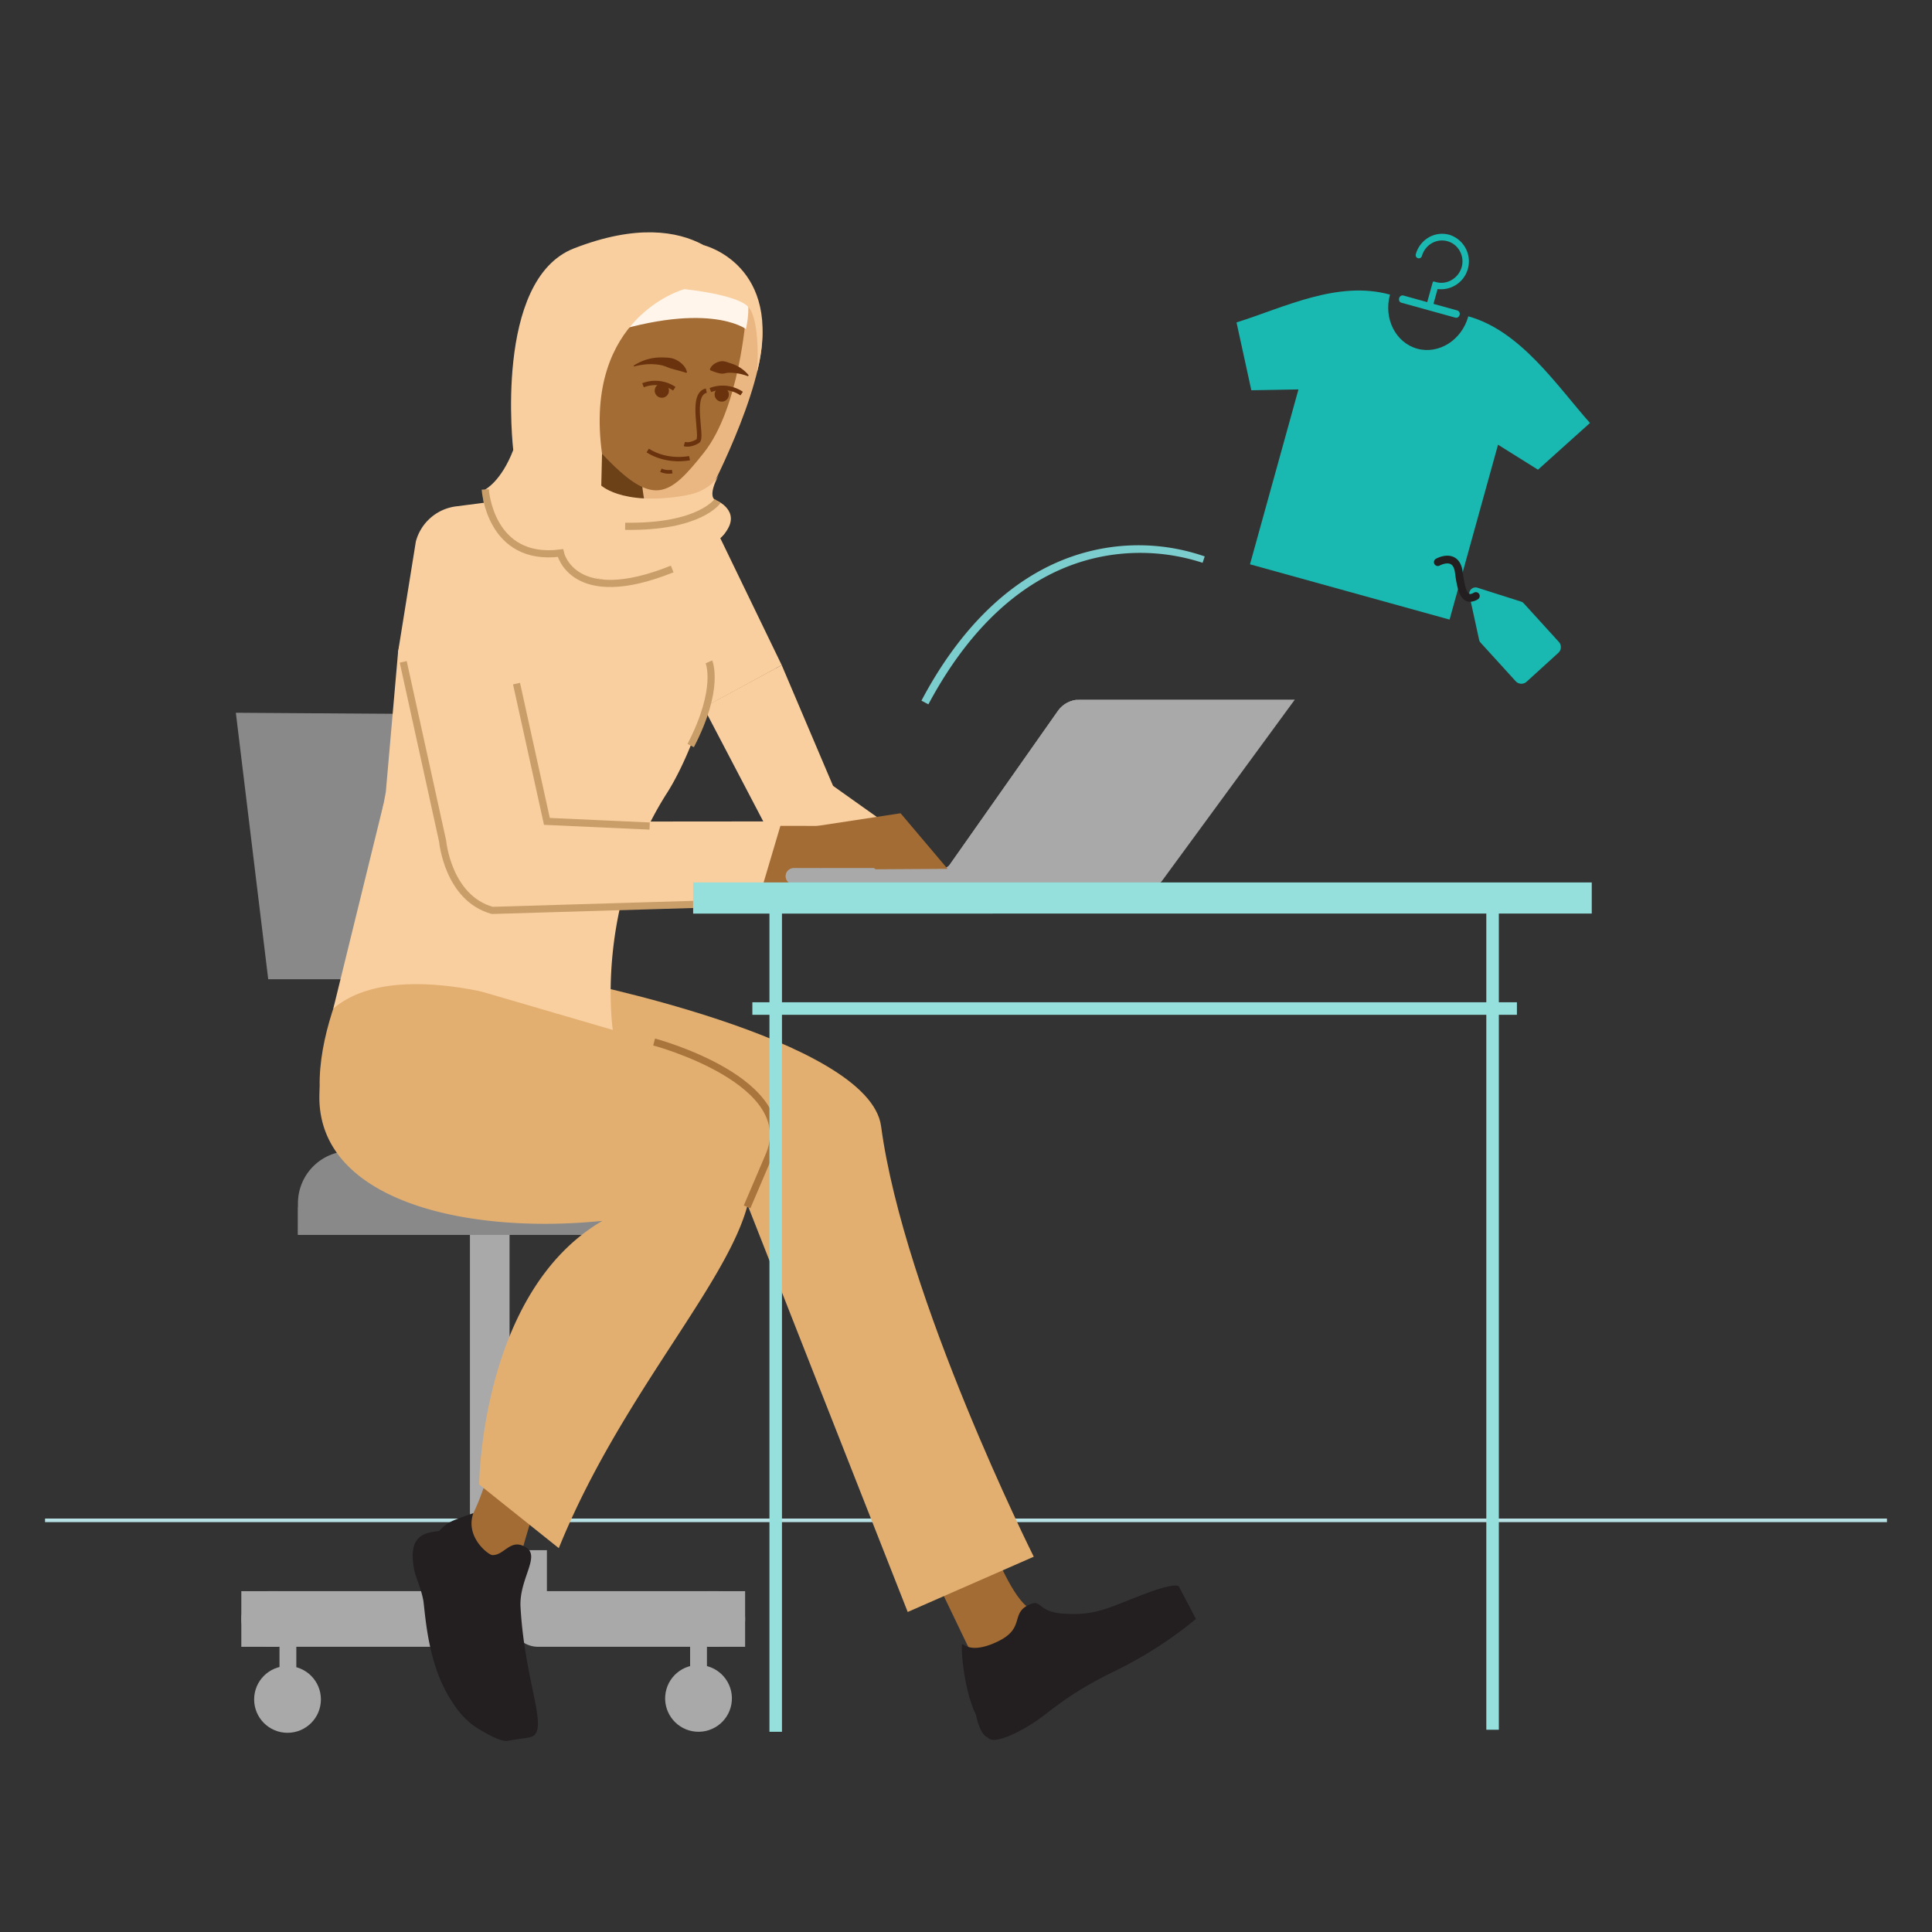 <svg id="Layer_1" data-name="Layer 1" xmlns="http://www.w3.org/2000/svg" xmlns:xlink="http://www.w3.org/1999/xlink" width="1080" height="1080" viewBox="0 0 1080 1080">
  <rect x="0" y="0" width="1080" height="1080" fill="#333333" stroke="none"/>
  <defs>
    <style>
      .cls-1, .cls-16, .cls-5 {
        fill: #a9a9a9;
      }

      .cls-1 {
        clip-rule: evenodd;
      }

      .cls-2 {
        fill: #eab783;
      }

      .cls-3 {
        fill: #b7e1e4;
        stroke: #b7e1e4;
      }

      .cls-10, .cls-12, .cls-14, .cls-15, .cls-18, .cls-20, .cls-21, .cls-3 {
        stroke-miterlimit: 10;
      }

      .cls-21, .cls-3 {
        stroke-width: 2px;
      }

      .cls-4 {
        fill: #a46c35;
      }

      .cls-6 {
        fill: #898989;
      }

      .cls-7 {
        fill: #231f20;
      }

      .cls-8 {
        fill: #e2af71;
      }

      .cls-19, .cls-9 {
        fill: #f9cf9f;
      }

      .cls-10, .cls-21 {
        fill: #95e0dd;
        stroke: #95e0dd;
      }

      .cls-10 {
        stroke-width: 7px;
      }

      .cls-11 {
        fill: #6d4118;
      }

      .cls-12, .cls-14, .cls-15, .cls-18, .cls-20 {
        fill: none;
      }

      .cls-12, .cls-14, .cls-15 {
        stroke: #6a330d;
      }

      .cls-12 {
        stroke-width: 2.04px;
      }

      .cls-13 {
        fill: #6a330d;
      }

      .cls-14 {
        stroke-width: 2.502px;
      }

      .cls-15 {
        stroke-width: 2.434px;
      }

      .cls-16, .cls-18, .cls-19 {
        fill-rule: evenodd;
      }

      .cls-17 {
        clip-path: url(#clip-path);
      }

      .cls-18 {
        stroke: #aa753c;
      }

      .cls-18, .cls-20 {
        stroke-width: 4px;
      }

      .cls-20 {
        stroke: #c99e69;
      }

      .cls-22 {
        fill: #7ccdcd;
      }

      .cls-23 {
        fill: #19b9b1;
      }

      .cls-24 {
        fill: #fff5ea;
      }
    </style>
    <clipPath id="clip-path">
      <path class="cls-1" d="M708.242,391.108H603.502a14.848,14.848,0,0,0-12.145,6.306L530.849,483.441h0a4.462,4.462,0,0,1-3.647,1.892l-83.523 0a4.461,4.461,0,0,0-4.461,4.461h0a4.462,4.462,0,0,0,4.461,4.461l202.29-0a4.461,4.461,0,0,0,3.722-2.002L723.799,391.108Z"/>
    </clipPath>
  </defs>
  <path class="cls-2" d="M403.454,160.556s6.043,10.628,8.726,20.944-65.696,94.943-65.696,94.943l42.213,30.481s19.033-3.129,18.748-16.094-12.357-7.977-10.344-16.729c0,0,34.84-66.748,28.134-94.465s-30.392-41.744-30.392-41.744Z"/>
  <line class="cls-3" x1="25.177" y1="849.879" x2="1054.823" y2="849.879"/>
  <polygon class="cls-4" points="406.872 318.064 465.669 439.304 521.992 483.155 519.466 491.414 468.686 491.414 431.309 468.039 382.551 369.78 406.872 318.064"/>
  <g>
    <path class="cls-5" d="M209.209,534.604l28.144,0c14.629,0,24.913-11.91,22.968-26.601l-.251-1.9c-1.944-14.691-15.38-26.601-30.009-26.601H201.917c-14.629,0-24.913,11.91-22.968,26.601l.251,1.9C181.144,522.694,194.58,534.604,209.209,534.604Z"/>
    <path class="cls-5" d="M200.499,665.446h0c4.504,0,8.156-5.983,8.156-13.363v-138.357c0-7.38-3.651-13.363-8.156-13.363h0c-4.504,0-8.156,5.983-8.156,13.363v138.357C192.343,659.463,195.995,665.446,200.499,665.446Z"/>
    <g>
      <g>
        <rect class="cls-5" x="262.695" y="683.803" width="22.148" height="204.526"/>
        <rect class="cls-5" x="241.818" y="866.557" width="63.903" height="43.545"/>
        <g>
          <g>
            <circle class="cls-5" cx="160.728" cy="949.985" r="18.662"/>
            <rect class="cls-5" x="156.243" y="915.901" width="9.406" height="19.736"/>
          </g>
          <g>
            <circle class="cls-5" cx="390.478" cy="949.413" r="18.662" transform="translate(-612.535 1168.097) rotate(-79.943)"/>
            <rect class="cls-5" x="385.775" y="915.901" width="9.406" height="19.736"/>
          </g>
        </g>
        <g>
          <g>
            <path class="cls-5" d="M300.878,889.469h100.096a15.552,15.552,0,0,1,15.552,15.552v0a15.552,15.552,0,0,1-15.552,15.552h-100.096A15.552,15.552,0,0,1,285.326,905.02v0a15.552,15.552,0,0,1,15.552-15.552Z" transform="translate(701.851 1810.041) rotate(-180)"/>
            <rect class="cls-5" x="395.884" y="889.469" width="20.641" height="31.103" transform="translate(812.409 1810.041) rotate(180)"/>
          </g>
          <g>
            <path class="cls-5" d="M150.451,889.469H250.547a15.552,15.552,0,0,1,15.552,15.552v0A15.552,15.552,0,0,1,250.547,920.572H150.451a15.552,15.552,0,0,1-15.552-15.552v-0a15.552,15.552,0,0,1,15.552-15.552Z"/>
            <rect class="cls-5" x="134.899" y="889.469" width="20.641" height="31.103"/>
          </g>
        </g>
      </g>
      <path class="cls-6" d="M391.181,690.28H166.557l-0-0V672.624a29.174,29.174,0,0,1,29.174-29.174H407.987l0.0 0-.041,31.214Z"/>
      <path class="cls-6" d="M407.946,674.664c-.611,8.726-16.765,15.616-16.765,15.616H166.557l.041-15.616Z"/>
    </g>
    <path class="cls-6" d="M149.939,547.397H316.38c16.509,0,28.113-13.439,25.918-30.018L330.676,429.566c-2.194-16.578-17.356-30.018-33.864-30.018L131.84,398.435h0l18.099,148.962Z"/>
  </g>
  <g>
    <path class="cls-4" d="M576.974,899.677c-16.655-5.127-41.833-90.326-46.934-100.574-16.467-4.399-20.489,13.216-36.346,20.132,3.195,9.993,53.297,113.208,53.297,113.208s14.391-3.058,22.218-1.683c7.829,1.375,14.144-4.685,14.144-4.685S593.182,904.666,576.974,899.677Z"/>
    <path class="cls-7" d="M668.524,905.02l-9.609-18.32h0c-2.735-1.245-10.487,1.154-17.436,3.729-21.733,8.054-28.108,12.921-47.282,11.587-13.678-.952-12.033-7.671-17.817-5.426-12.362,4.799-2.559,13.368-18.733,21.063-19.54,9.296-20.196-3.704-19.987,4.087.314,11.71,3.469,28.092,7.934,36.842l.003.013c.291,1.177,2.073,10.972,6.631,12.704,3.188,4.544,19.912-3.653,31.127-12.244,10.851-8.313,20.272-15.435,40.524-25.269A228.3,228.3,0,0,0,668.524,905.02Z"/>
  </g>
  <path class="cls-8" d="M577.877,870.21l-70.463,30.89c-2.636-6.508-90.889-230.989-90.889-230.989-71.043,13.075-215.235,2.425-232.867-38.214C162.871,583.99,213.992,505.727,213.992,505.727l97.209-1.335,5.179,43.005s169.554,32.99,176.156,82.189C505.401,725.466,577.877,870.21,577.877,870.21Z"/>
  <path class="cls-4" d="M283.412,764.745c-4.078,53.008-18.81,81.119-18.81,81.119s-21.059,21.327-14.438,26.779c6.621,5.452,37.521,12.373,37.521,12.373s7.955-47.112,37.286-100.982Z"/>
  <path class="cls-7" d="M290.976,898.399c-.89-15.547,11.134-28.187,3.272-33.273-8.87-5.74-12.208,4.498-19.114,4.162-2.033-.099-15.26-10.019-10.533-23.423-4.397,1.493-8.533,3.043-10.173,3.7a22.143,22.143,0,0,0-8.842,6.216q-.588.106-1.148.225c-10.539,1.069-15.744,5.329-12.988,21.016.845,4.809,3.868,10.259,5.254,18.021,1.291,10.353,2.846,36.399,15.912,56.073,4.315,6.942,9.808,12.73,16.856,16.457.025.015.049.031.073.046,11.033,6.643,14.179,5.534,14.179,5.534h0c-.168-.077,12.124-1.885,12.241-1.933.033-.014-.032.014,0,0h0C308.052,968.887,293.507,942.643,290.976,898.399Z"/>
  <path class="cls-8" d="M221.123,571.595c59.161,1.109,162.601,32.346,189.218,62.25,39.479,44.353-52.439,118.891-97.967,231.58l-44.509-35.581s.781-107.689,68.873-147.372c-84.383,8.551-174.812-15.575-155.6-87.83a22.998,22.998,0,0,1,6.009-10.422"/>
  <path class="cls-4" d="M359.088,262.178l-1.332,9.414a9.015,9.015,0,0,0,7.582,10.177l23.149,3.49.211,53.686L334.781,380.705l-56.748-98.888,5.926-.784a39.285,39.285,0,0,0,33.838-34.127l2.814-22.765Z"/>
  <path class="cls-9" d="M295.038,277.867l-39.437,5.119a26.748,26.748,0,0,0-23.144,19.747L222.546,364.281h0l-6.879,78.491-17.071,90.902,143.969,42.057s-10.486-68.678,30.35-132.534c9.988-15.618,20.887-43.64,21.929-56.267l-12.293,14.447,54.427-29.584-41.472-85.72L369.97,282.512l-13.162,30.402a18.495,18.495,0,0,1-33.622.705Z"/>
  <line class="cls-10" x1="834.362" y1="507.78" x2="834.362" y2="966.932"/>
  <line class="cls-10" x1="420.57" y1="563.777" x2="847.964" y2="563.777"/>
  <path class="cls-11" d="M320.611,224.141s-6.783,54.021,39.443,54.82c0,0-3.088-16.566-.605-24.714A264.969,264.969,0,0,0,320.611,224.141Z"/>
  <path class="cls-4" d="M416.992,176.518s-3.582,51.336-23.426,76.426c-19.844,25.09-28.624,30.903-57.026.702C308.139,223.446,318.062,174.406,328.899,165.199,339.736,155.993,417.658,134.588,416.992,176.518Z"/>
  <path class="cls-12" d="M375.758,263.625a11.298,11.298,0,0,1-6.333-.746"/>
  <path class="cls-13" d="M354.192,204.386a30.72,30.72,0,0,1,7.403-3.451l2.024-.503c.679-.177,1.375-.245,2.069-.372a19.468,19.468,0,0,1,2.105-.194l1.062-.063,1.065.014c.713-.001,1.43.005,2.149.053a21.425,21.425,0,0,1,2.172.163,10.66,10.66,0,0,1,2.136.464,9.886,9.886,0,0,1,2.018.868,13.589,13.589,0,0,1,3.509,2.72,8.481,8.481,0,0,1,2.138,4.013l-.423.338c-1.409-.484-2.624-.808-3.811-1.153-1.211-.306-2.339-.644-3.497-.925-.562-.17-1.128-.322-1.688-.504l-1.664-.621a15.826,15.826,0,0,0-1.698-.64,10.845,10.845,0,0,0-1.768-.47l-.902-.184-.914-.113a16.269,16.269,0,0,0-1.846-.173c-.619-.025-1.248-.112-1.873-.09l-1.893.034a39.986,39.986,0,0,0-7.651,1.28Z"/>
  <path class="cls-13" d="M418.129,210.312a32.177,32.177,0,0,0-5.337-1.493l-1.312-.214-1.312-.122a21.293,21.293,0,0,0-2.571-.117,6.734,6.734,0,0,0-1.274.113c-.423.063-.84.15-1.25.248a9.09,9.09,0,0,1-1.209.147,8.023,8.023,0,0,1-1.198-.094,18.719,18.719,0,0,1-2.507-.639c-.885-.279-1.787-.641-3.01-1.09l-.317-.588a6.228,6.228,0,0,1,2.295-2.93,9.026,9.026,0,0,1,3.063-1.417,6.255,6.255,0,0,1,3.219.006,14.782,14.782,0,0,1,1.555.474l1.514.498a26.189,26.189,0,0,1,2.918,1.118l1.375.721,1.312.805a20.717,20.717,0,0,1,4.444,4.037Z"/>
  <path class="cls-14" d="M394.844,218.372c-9.496,2.044-1.6,26.273-4.764,28.223-.637.393-4.3,2.587-7.529,1.614"/>
  <path class="cls-15" d="M385.464,256.105s-12.323,2.777-23.405-4.256"/>
  <path class="cls-15" d="M359.449,215.362a18.99,18.99,0,0,1,17.491,1.948"/>
  <path class="cls-15" d="M414.591,220.023a18.99,18.99,0,0,0-17.489-1.966"/>
  <circle class="cls-13" cx="369.97" cy="218.368" r="3.991"/>
  <circle class="cls-13" cx="403.454" cy="220.537" r="3.991"/>
  <path class="cls-4" d="M273.769,314.221l31.952,144.945,149.822,3.029,6.704,21.245-38.527,20.953-144.989,1.516a21.803,21.803,0,0,1-21.733-18.212L230.721,330.262Z"/>
  <path class="cls-9" d="M186.322,563.777,214.462,449.187,311.772,566.736S224.479,531.434,186.322,563.777Z"/>
  <g>
    <path class="cls-16" d="M708.242,391.108H603.502a14.848,14.848,0,0,0-12.145,6.306L530.849,483.441h0a4.462,4.462,0,0,1-3.647,1.892l-83.523 0a4.461,4.461,0,0,0-4.461,4.461h0a4.462,4.462,0,0,0,4.461,4.461l202.29-0a4.461,4.461,0,0,0,3.722-2.002L723.799,391.108Z"/>
    <g class="cls-17">
      <polygon class="cls-16" points="605.181 386.468 523.805 506.391 427.439 503.892 443.857 468.201 573.773 387.182 605.181 386.468"/>
    </g>
  </g>
  <path class="cls-18" d="M365.663,582.479s82.85,22.097,63.929,64.143L417.62,674.664"/>
  <line class="cls-10" x1="433.624" y1="508.923" x2="433.624" y2="968.075"/>
  <polygon class="cls-19" points="436.978 371.793 465.669 439.304 497.315 461.766 427.957 461.636 393.3 395.428 436.978 371.793"/>
  <polyline class="cls-4" points="471.066 470.678 489.433 485.938 529.706 485.693 503.428 454.614 454.889 462.002 454.889 483.571 485.38 482.571"/>
  <path class="cls-9" d="M222.546,364.281l32.351,137.715,0,0a36.393,36.393,0,0,0,25.152,8.547l133.584-6.152,12.94-10.094L436.978,459.178l-125.206.11-32.509-155.969-47.136,19.169Z"/>
  <polyline class="cls-20" points="288.742 382.144 305.721 459.166 363.148 461.766"/>
  <path class="cls-20" d="M396.287,369.985s6.463,14.633-10.184,46.795"/>
  <path class="cls-20" d="M388.474,505.55,275.181,508.923c-24.822-6.926-27.735-38.647-27.735-38.647L225.412,369.985"/>
  <path class="cls-21" d="M888.798,494.297H388.474l0,15.398H888.798Z"/>
  <path class="cls-4" d="M329.527,194.454s-7.838-13.989-15.903-9.675c-6.066,3.244-6.142,33.25,7.215,34.412C339.214,220.789,329.527,194.454,329.527,194.454Z"/>
  <path id="Path" class="cls-22" d="M515.673,390.577l-.581,1.089,3.879,2.07C536.7,360.514,568.027,319.155,618.867,310.6a112.6,112.6,0,0,1,53.393,4.003l1.19-3.563A113.005,113.005,0,0,0,617.55,306.398C565.865,315.202,533.693,356.81,515.673,390.577Z"/>
  <g>
    <path class="cls-23" d="M814.686,173.562l-13.362-3.702,2.296-8.285a15.585,15.585,0,0,0,6.907-30.231,14.988,14.988,0,0,0-11.735,1.295,15.699,15.699,0,0,0-7.347,9.482,1.819,1.819,0,0,0,.433,1.742,1.784,1.784,0,0,0,1.724.478,1.818,1.818,0,0,0,1.268-1.269,11.997,11.997,0,0,1,5.763-7.256A11.373,11.373,0,0,1,813.1,136.849a11.882,11.882,0,0,1,4.097,12.06,12.112,12.112,0,0,1-5.445,7.434,11.284,11.284,0,0,1-8.945,1.362l-1.138-.315a.634.634,0,0,0-.781.442L797.824,168.89l-13.358-3.701a1.993,1.993,0,0,0-2.339,1.512,2.248,2.248,0,0,0,.101,1.532,1.695,1.695,0,0,0,1.069.957.543.543,0,0,0,.056.013l30.21,8.37a1.834,1.834,0,0,0,1.474-.248,2.263,2.263,0,0,0,.88-1.279A1.984,1.984,0,0,0,814.686,173.562Z"/>
    <path class="cls-23" d="M820.795,176.83c-3.699,13.351-16.511,21.433-28.645,18.071l.128.036c-12.134-3.362-18.959-16.886-15.26-30.236h0c-29.281-8.113-59.161,7.181-85.792,15.542l8.278,37.924,26.34-.48-27.087,97.76,55.844,15.473-.127-.035,55.844,15.473,27.087-97.76,22.337,13.967,29.057-26.12c-18.531-20.874-38.723-51.5-68.003-59.613Z"/>
  </g>
  <path class="cls-23" d="M851.812,337.328a2.856,2.856,0,0,0-1.41-.983l-24.581-7.84a3.561,3.561,0,0,0-4.456,4.055l5.492,25.209a2.856,2.856,0,0,0,.846,1.496c.041.05.07.105.114.153l19.452,21.377a4.326,4.326,0,0,0,6.111.288l17.737-16.14a4.326,4.326,0,0,0,.288-6.111L851.954,337.455C851.91,337.407,851.857,337.373,851.812,337.328Z"/>
  <path class="cls-7" d="M821.787,336.394a5.306,5.306,0,0,1-2.379-.549c-3.588-1.768-4.972-7.274-6.043-15.585-.335-2.601-1.166-4.255-2.471-4.915-2.001-1.01-5.086.23-6.104.796a2.16,2.16,0,0,1-2.111-3.769c.575-.324,5.749-3.098,10.144-.892,2.673,1.342,4.297,4.11,4.827,8.227.956,7.408,2.189,11.534,3.669,12.263.653.322,1.762-.174,2.575-.648a2.16,2.16,0,1,1,2.173,3.733A8.612,8.612,0,0,1,821.787,336.394Z"/>
  <path class="cls-24" d="M416.996,183.953s-22.192-17.049-85.922,5.398l-10.811-4.558s-2.605-30.15,39.187-36.335S424.275,150.237,416.996,183.953Z"/>
  <path class="cls-9" d="M382.551,161.634s29.101,2.865,35.759,9.889c0,0,6.733-20.019-21.431-25.983-8.826-1.869-16.541.917-17.435,2.917S382.551,161.634,382.551,161.634Z"/>
  <path class="cls-9" d="M382.551,161.634s-56.606,15.2-46.011,92.013l-.426,17.82s14.208,13.298,54.912,3.909L402.642,300.822s-56.158,48.134-89.36,8.338c0,0-50.516-10.772-42.022-35.562,0,0,8.941-4.552,15.647-22.047,0,0-11.176-95.16,33.981-112.716,70.048-27.233,91.293,16.244,91.293,16.244Z"/>
  <path class="cls-9" d="M384.007,276.825c1.811-.173,13.095-2.723,17.791-11.253,0,0-7.553,13.002-.677,14.485,0,0,15.69,6.971,1.521,20.765l-12.594,9.049Z"/>
  <path class="cls-9" d="M423.287,207.713s2.024-28.388-4.976-36.189l-16.574-20.857-8.303-13.58S438.123,147.948,423.287,207.713Z"/>
  <path class="cls-20" d="M271.26,273.598s2.51,40.623,42.022,35.562c0,0,6.739,31.341,62.476,8.905"/>
  <path class="cls-20" d="M401.121,280.057s-9.889,14.838-51.665,14.134"/>
</svg>

